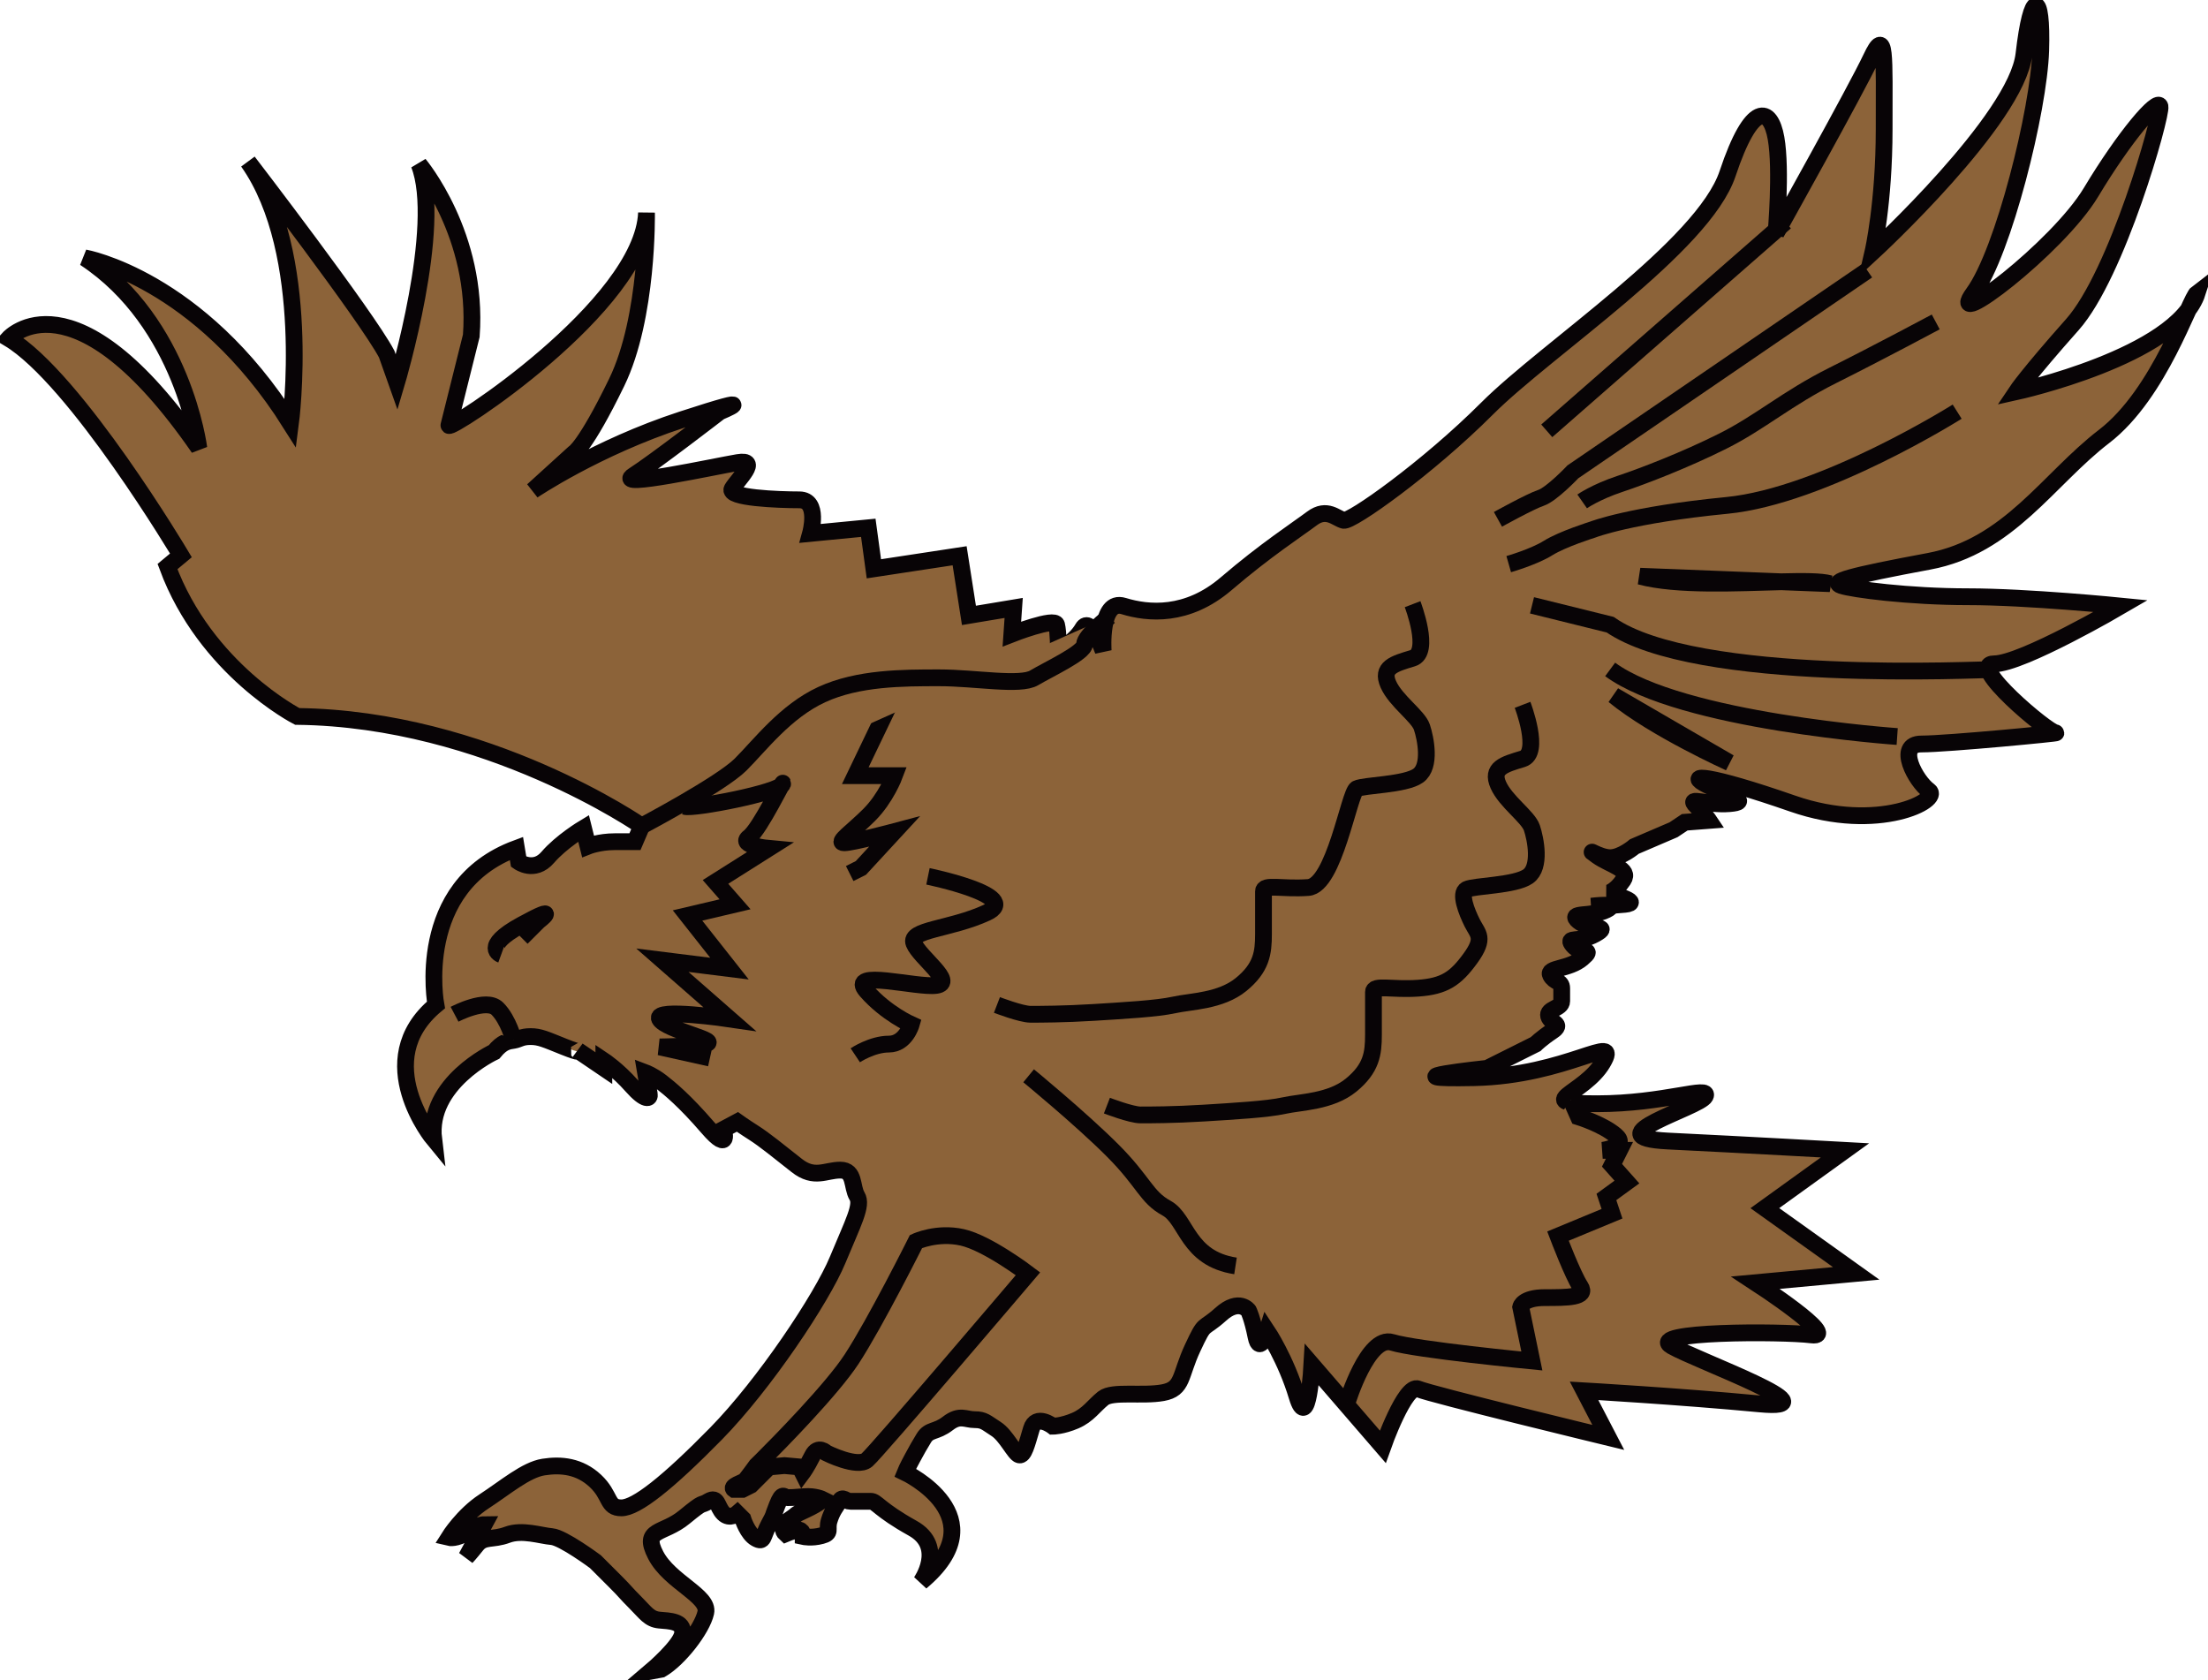 <?xml version="1.0" encoding="UTF-8"?>
<!--?xml version="1.0" encoding="utf-8"?-->
<svg xmlns="http://www.w3.org/2000/svg" xmlns:xlink="http://www.w3.org/1999/xlink" width="197.439px" height="150.242px" viewBox="0 0 197.439 150.242">
  <g>
    <path fill="#8C6339" stroke="#080406" stroke-width="1.5" d="M44.18,94.055c0,0-6,2.801-5.4,7.801c0,0-5.8-7,0.2-12    c0,0-2-10.601,7.2-14l0.199,1.199c0,0,1.399,1,2.601-0.399c1.2-1.399,3.2-2.6,3.2-2.6l0.399,1.6c0,0,1-0.399,2.399-0.399    s1.8,0,1.8,0l0.601-1.4c0,0-13.8-9.6-30.8-9.8c0,0-8.2-4.2-11.601-13.4l1.2-1c0,0-9.4-15.8-15.4-19.4c0,0,5.801-6.4,17,9.8    c0,0-1.399-11.2-10.199-17c0,0,10.199,1.8,18.399,14.8c0,0,2-15.2-3.8-23.4c0,0,10.6,13.8,12.399,17.2l0.899,2.534    c0,0,4.167-14,2-19.5c0,0,5.333,6.333,4.667,15.333c0,0-1.833,7.333-2,8c-0.167,0.668,17.333-10.666,17.667-19    c0,0,0.167,9.333-2.667,15.167c-2.833,5.832-3.833,6.332-3.833,6.332l-3.667,3.334c0,0,5.667-3.834,13.333-6.334    s3.384-0.704,3.384-0.704s-5.884,4.538-7.717,5.704c-1.833,1.168,7.333-0.832,9.333-1.166s0,1.5-0.5,2.334c-0.5,0.832,4.167,1,6,1    s1,3,1,3l5.167-0.5l0.5,3.666l7.667-1.166l0.833,5.332l4-0.666L90.48,56.69c0,0,3.833-1.5,4-0.834s0.167,2.334,0.167,2.334    s1.5-0.834,2.167-2c0.667-1.168,1.833,2,1.833,2s-0.332-4.668,1.834-4c2.167,0.666,5.667,1,9.167-2s6.333-4.834,7.666-5.834    c1.334-1,2.167,0,2.834,0.166c0.666,0.168,7.5-4.666,12.833-10c5.333-5.333,19.333-14.5,21.5-21s3.833-6,4.333-3.167s0,8.5,0,8.5    s7.167-12.833,8.5-15.667c1.334-2.833,1.167-0.333,1.167,6.333c0,6.667-1,11-1,11s12.833-11.833,13.5-17.667    s1.667-5.667,1.5-0.333c-0.167,5.333-3.333,18-6,21.667s7.5-4,10.5-9s6-8.5,6.167-7.667c0.166,0.833-3.834,15-7.834,19.5s-5,6-5,6    s14.334-3.166,16.167-8.833c-0.667,0.5-3.333,9-8.333,12.833c-5,3.834-8.5,9.834-15.667,11.168    c-7.167,1.332-8.833,1.832-7.833,2.166s6,1,11.333,1s13.667,0.834,13.667,0.834s-8.834,5.166-11.334,5.166s4.834,6.166,5.5,6.166    c0.667,0-9.666,1-12,1c-2.333,0-0.5,3.334,0.667,4.168c1.167,0.832-4.5,3.832-12.167,1.166c-7.666-2.666-9.666-2.666-7.666-1.666    s4,1.5,2,1.666s-3.834-0.666-3,0.166c0.833,0.834,1.166,1.334,1.166,1.334l-2.166,0.166l-1,0.668l-3.5,1.5c0,0-1.167,1-2.167,1    s-2.333-1-1.167-0.168c1.167,0.834,3,1.168,2.334,2.168c-0.667,1-1.334,1.166-1.334,1.166s3.167,0.834,1.5,1    c-1.666,0.166-3,0.166-3,0.166s2.667-0.332,1.334,0.334c-1.334,0.666-3.5,0.166-2.5,1c1,0.832,3,0.332,1.5,1.166s-2.667,0.166-2,1    c0.666,0.834,2,0.166,0.833,1.166s-3.167,0.834-2.833,1.5c0.333,0.668,1,0.5,1,1.168c0,0.666,0,0.5,0,1.166    s-1.334,0.666-1.167,1.334c0.167,0.666,1.333,0.666,0.333,1.332c-1,0.668-1.5,1.168-1.5,1.168l-3.333,1.666l-1,0.5    c0,0-9.5,1-1.167,0.834c8.334-0.168,13.167-4.168,11.5-1.334c-1.666,2.834-6.5,3.666-0.5,3.666s10.167-1.666,9.667-0.666    s-10.167,3.666-3.333,4c6.833,0.334,15.833,0.834,15.833,0.834l-7.167,5.166l8.167,5.834l-9,0.832c0,0,7.667,5,5,4.668    c-2.667-0.334-14.833-0.334-12.5,1c2.333,1.332,14.833,5.832,7.833,5.166s-15.666-1.166-15.666-1.166l2.166,4.166    c0,0-15.833-3.834-17-4.334c-1.166-0.5-3.166,5.168-3.166,5.168l-6.334-7.334c0,0-0.333,6.166-1.333,2.834    c-1-3.334-2.667-5.834-2.667-5.834s-0.666,2.166-1,0.5c-0.333-1.666-0.666-2.334-0.666-2.334s-0.834-1.166-2.5,0.334    c-1.667,1.5-1.334,0.5-2.5,3c-1.167,2.5-0.834,3.666-2.667,4s-4.5-0.166-5.334,0.5c-0.833,0.666-1.333,1.5-2.5,2s-2,0.5-2,0.5    s-1.508-1.166-1.922,0.244c-0.415,1.409-0.664,2.403-1.079,2.321c-0.415-0.084-1.162-1.742-2.074-2.321    c-0.912-0.582-1.078-0.83-1.907-0.83s-1.327-0.498-2.405,0.332s-1.658,0.498-2.156,1.325c-0.498,0.83-0.498,0.83-0.995,1.742    s-0.664,1.328-0.664,1.328s8.378,3.979,1.41,9.789c0,0,2.24-3.152-0.747-4.813c-2.986-1.66-3.234-2.406-3.732-2.406    s-1.327,0-1.825,0c-0.497,0-0.663-0.496-0.994,0c-0.332,0.498-0.664,0.914-0.913,1.742c-0.249,0.83,0.249,1.08-0.664,1.326    c-0.913,0.25-1.659,0.084-1.659,0.084s0-0.662-0.498-0.58c-0.498,0.084-1.078,0.332-1.078,0.332s-0.664-0.58,0.331-1.244    s0.249-0.332,1.493-0.912c1.244-0.582,1.493-0.912,1.493-0.912s-0.664-0.332-1.659-0.25c-0.995,0.084-1.162,0.084-1.492,0.084    c-0.332,0-0.415-0.581-0.913,0.662c-0.498,1.244-0.166,0.664-0.747,1.742s-0.415,1.658-1.161,1.244    c-0.747-0.414-1.162-1.742-1.162-1.742l-0.497-0.496c0,0-0.664,0.58-1.244,0c-0.581-0.582-0.498-1.576-1.328-1.08    c-0.829,0.498-0.249-0.164-2.157,1.41c-1.907,1.578-3.814,0.996-2.57,3.4c1.244,2.406,4.812,3.65,4.479,5.145    s-2.405,4.146-3.981,5.062l-0.913,0.166c0,0,2.737-2.322,2.82-3.399c0.083-1.08-1.161-1.08-2.073-1.162    c-0.912-0.084-1.244-0.664-2.156-1.576c-0.913-0.912-0.83-0.912-1.742-1.824c-0.913-0.912-1.825-1.824-1.825-1.824    s-2.902-2.156-3.898-2.24c-0.995-0.082-2.653-0.662-3.98-0.164c-1.327,0.496-2.074,0.082-2.738,0.91    c-0.663,0.83-0.911,1.078-0.911,1.078l1.575-2.902c0,0-0.498,0-1.492,0.664c-0.996,0.662-1.659,0.498-1.659,0.498    s1.244-1.99,3.151-3.236c1.908-1.243,3.733-2.819,5.31-3.067c1.577-0.248,3.234-0.082,4.646,1.244    c1.411,1.327,0.996,2.405,2.323,2.405s4.146-2.239,8.461-6.637c4.313-4.396,9.457-12.11,10.867-15.514    c1.409-3.4,2.239-4.895,1.741-5.725c-0.498-0.829-0.166-2.322-1.493-2.322s-2.322,0.83-3.898-0.414    c-1.575-1.244-2.902-2.322-3.815-2.902c-0.912-0.58-1.492-0.996-1.492-0.996l-1.244,0.664c0,0,0.664,2.238-1.411-0.166    c-2.074-2.404-3.4-3.483-4.146-4.063c-0.747-0.58-1.409-0.83-1.409-0.83s0.249,1.493,0.332,1.908s-0.332,0.663-1.576-0.746    c-1.245-1.41-2.489-2.24-2.489-2.24v0.664l-2.322-1.576c0,0,0.414,0.332-1.244-0.332s-2.156-0.911-2.985-0.911    s-0.996,0.247-1.493,0.331C45.437,93.091,44.926,93.143,44.18,94.055z" id="path-0" style="position: relative;"></path>
    <path fill="#8C6339" stroke="#080406" stroke-width="1.5" d="M136.146,63.021c0,0,1.667,4.333,0,4.833    c-1.666,0.5-2.832,0.834-2.166,2.334s2.666,2.833,3,3.833s0.833,3.499-0.334,4.333c-1.166,0.834-4.833,0.834-5.5,1.168    c-0.666,0.332,0,2,0.5,3s1.168,1.334-0.166,3.166c-1.334,1.834-2.333,2.5-4.666,2.666c-2.334,0.168-4-0.332-4,0.334    s0,2.166,0,3.834c0,1.666-0.167,3-2,4.5c-1.834,1.5-4.5,1.498-6,1.832s-4.501,0.5-7.168,0.668    c-2.666,0.166-4.832,0.166-5.666,0.166s-3-0.834-3-0.834" id="path-1" style="position: relative;"></path>
    <path fill="#8C6339" stroke="#080406" stroke-width="1.5" d="M159.646,19.854l-21.334,18.667 M166.979,24.188l-26.333,18    c0,0-1.893,2.004-2.854,2.325c-0.961,0.321-3.845,1.922-3.845,1.922 M163.646,52.188c-0.782-0.224-2.396-0.222-4.372-0.172    L163.646,52.188z M159.274,52.017l-12.628-0.496C149.972,52.408,155.352,52.116,159.274,52.017z M136.992,54.124l6.986,1.73    c7.667,5.334,33,4,34.667,4 M143.979,59.854c6.334,4.667,25.667,6,25.667,6 M154.646,68.188l-10.334-6    C147.979,65.188,154.646,68.188,154.646,68.188z" id="path-2" style="position: relative;"></path>
    <path fill="#8C6339" stroke="#080406" stroke-width="1.5" d="M126.313,54.021c0,0,1.667,4.333,0,4.833s-2.833,0.834-2.167,2.334    c0.667,1.5,2.667,2.833,3,3.833c0.334,1,0.834,3.499-0.333,4.333s-4.833,0.834-5.5,1.167s-1.999,8.667-4.333,8.833    c-2.334,0.168-4-0.332-4,0.334s0,2.166,0,3.834c0,1.666-0.166,3-2,4.5s-4.5,1.498-6,1.832s-4.5,0.5-7.167,0.668    c-2.667,0.166-4.833,0.166-5.667,0.166s-3-0.834-3-0.834" id="path-3" style="position: relative;"></path>
    <path fill="#8C6339" stroke="#080406" stroke-width="1.5" d="M91.979,96.188c0,0,4.667,3.832,7.5,6.666    c2.834,2.834,3,4.168,4.834,5.168c1.832,1,1.832,4.5,6.166,5.166" id="path-4" style="position: relative;"></path>
    <path fill="#8C6339" stroke="#080406" stroke-width="1.5" d="M120.479,125.354c0,0,1.834-6,4-5.332    c2.166,0.666,12.5,1.666,12.5,1.666l-1-4.834c0,0,0.166-0.832,2.166-0.832s3.834,0,3.168-1c-0.668-1-2-4.5-2-4.5l4.832-2l-0.5-1.5    l1.834-1.334l-1.334-1.5l0.668-1.334h-1.5c0,0,2.332-0.332,1.166-1.332s-3.334-1.668-3.334-1.668l-0.666-1.5" id="path-5" style="position: relative;"></path>
    <path fill="#8C6339" stroke="#080406" stroke-width="1.5" d="M82.979,78.354c0,0,8.5,1.75,5.25,3.25s-7,1.5-6.5,2.75    s3.75,3.5,2,3.75s-8-1.5-6.25,0.5s4,3,4,3s-0.5,1.75-2,1.75s-3,1-3,1" id="path-6" style="position: relative;"></path>
    <path fill="#8C6339" stroke="#080406" stroke-width="1.5" d="M61.229,72.104c0.75,0.25,8.5-1.25,8.75-2s-2,4-3,4.75s1.75,1,1.75,1    l-4.75,3l1.75,2l-4.25,1l3.75,4.75l-6-0.75l6,5.25c0,0-6.75-1-6.25,0s5.75,2,4,2.25s-4,0.25-4,0.25l4.5,1" id="path-7" style="position: relative;"></path>
    <path fill="#8C6339" stroke="#080406" stroke-width="1.5" d="M72.729,64.604c1,0,6.75-1.5,6.75-1.5l-3,6.25h3.5    c0,0-0.75,2-2.25,3.5s-3,2.5-2.25,2.5s4.5-1,4.5-1l-3,3.25l-1,0.5" id="path-8" style="position: relative;"></path>
    <path fill="#8C6339" stroke="#080406" stroke-width="1.5" d="M57.379,73.854c0,0,7.101-3.75,8.851-5.5s4-4.75,7.25-6.25    s7.25-1.5,10.5-1.5s7.25,0.75,8.5,0s4.5-2.25,4.5-3s2.25-2.5,2.25-2.5" id="path-9" style="position: relative;"></path>
    <path fill="#8C6339" stroke="#080406" stroke-width="1.5" d="M40.646,90.688c0,0,2.833-1.498,3.833-0.498s1.456,2.815,1.456,2.815    " id="path-10" style="position: relative;"></path>
    <path fill="#8C6339" stroke="#080406" stroke-width="1.5" d="M44.813,85.355c0,0-1.834-0.666,1.833-2.666s1.5-0.334,1.5-0.334    l-1.5,1.5" id="path-11" style="position: relative;"></path>
    <path fill="#8C6339" stroke="#080406" stroke-width="1.5" d="M65.635,133.169h0.752l0.751-0.377l0.751-0.75l0.876-0.877    l1.377-0.125l1.377,0.125l0.25,0.5c0,0,0.375-0.5,0.876-1.502s1.252-0.25,1.252-0.25s2.754,1.377,3.63,0.627    c0.876-0.752,14.397-16.651,14.397-16.651s-3.631-2.755-5.884-3.255s-4.131,0.375-4.131,0.375s-3.632,7.263-5.76,10.517    c-1.767,2.701-6.461,7.471-8.009,9.018c-0.317,0.316-0.504,0.498-0.504,0.498s-0.888,1.234-1.05,1.371    C66.426,132.548,65.251,132.896,65.635,133.169z" id="path-12" style="position: relative;"></path>
    <path fill="#8C6339" stroke="#080406" stroke-width="1.5" d="M175.009,36.807c0,0-11.976,7.544-20.598,8.383    s-11.976,2.156-11.976,2.156s-2.722,0.851-4.002,1.652c-1.281,0.801-3.524,1.442-3.524,1.442" id="path-13" style="position: relative;"></path>
    <path fill="#8C6339" stroke="#080406" stroke-width="1.5" d="M173.093,28.784c0,0-5.147,2.754-9.221,4.79    c-4.073,2.036-6.468,4.191-9.82,5.868c-3.352,1.677-7.064,3.113-9.221,3.832c-2.156,0.719-3.354,1.557-3.354,1.557" id="path-14" style="position: relative;"></path>
  </g>
</svg>

